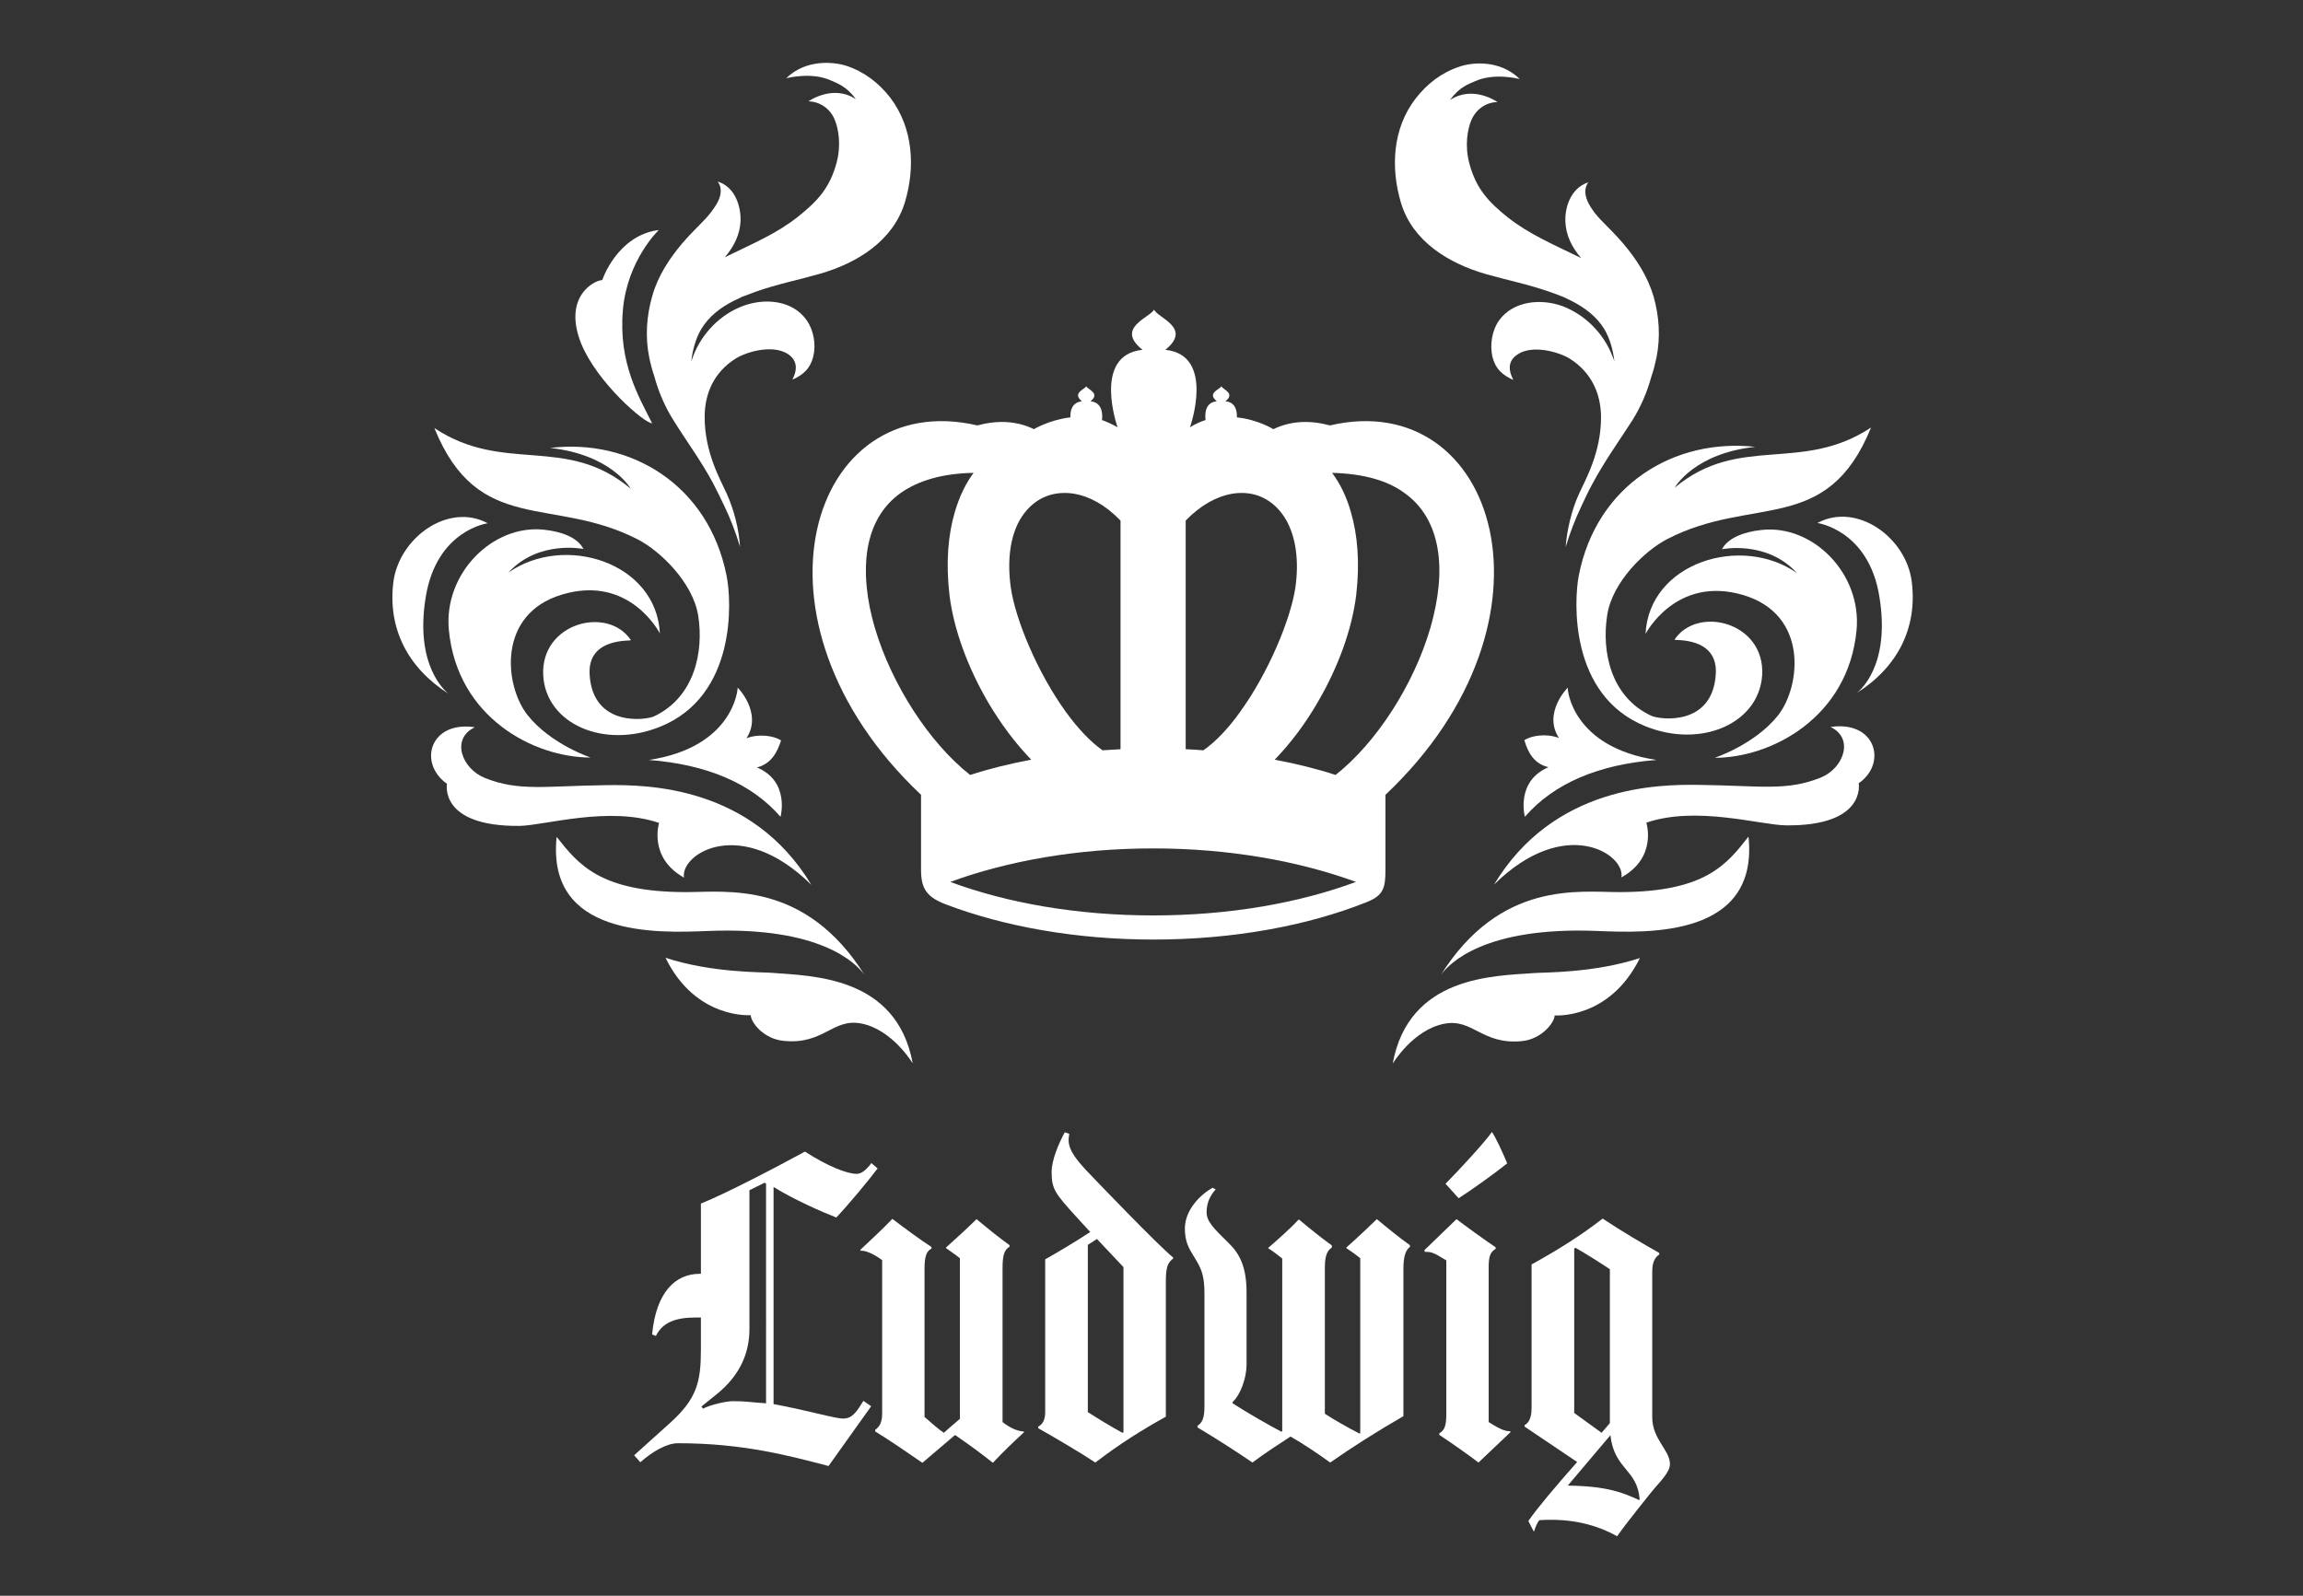 <?xml version="1.0" encoding="utf-8"?>
<!-- Generator: Adobe Illustrator 25.2.0, SVG Export Plug-In . SVG Version: 6.00 Build 0)  -->
<svg version="1.1" id="Ebene_1" xmlns="http://www.w3.org/2000/svg" xmlns:xlink="http://www.w3.org/1999/xlink" x="0px" y="0px"
	 viewBox="0 0 858.9 595.3" style="enable-background:new 0 0 858.9 595.3;" xml:space="preserve">
<rect x="0" y="0" width="858.9" height="595.3" fill="#333333" stroke="none"/>
<style type="text/css">
	.st0{fill:#FFFFFF;}
	.st1{fill-rule:evenodd;clip-rule:evenodd;fill:#FFFFFF;}
</style>
<g>
	<path class="st0" d="M327.3,435.9c-3.4,4.5-10.6,13.2-15.4,18.3c-5.1-2-15.7-6.6-23.4-11.4v81c12.6,2.3,22.8,5.4,26,5.4
		c3.5,0,5.2-2.9,7.5-6.6l2.9,2l-15.9,22.3c-14.9-3.9-31.9-8.5-56.2-8.5c-4.2,0-9.6,3.2-14,7.1l-2.3-2.6l13.2-11.9
		c10.3-9.2,11.7-15.6,11.7-27.6v-11.9h-2c-7.4,0-12.3,1.8-14.8,6.9l-1.4-0.6c1.5-15.9,8.8-22.6,17.7-22.6h0.5v-26.2
		c9.7-3.9,29.3-14.2,38.8-19.4c8.5,5.5,15.7,8.3,19.3,8.3c1.5,0,3.1-0.9,5.5-4L327.3,435.9z M285.8,441.7l-0.6-0.5l-5.7,2.8v51.8
		c0,8.9-3.5,17.3-12.2,24.3l-5.7,4.6l0.6,0.8c2.6-1.4,8.6-2.8,11.2-2.8c4.9,0,7.2,0.5,12.3,0.8V441.7z"/>
	<path class="st0" d="M382,534.2c-4.5,4.2-7.9,7.4-11.7,11.5c-4.9-3.9-9.5-7.2-14-10.3h-0.2L344,545.7c-5.1-3.5-12-8.3-17.6-11.7
		v-0.6c1.7-1.2,2.6-2.9,2.6-6.2v-57.1c-2.5-1.9-6-3.7-7.9-3.5l-0.3-0.3c3.1-2.9,8.3-7.7,12-11.6c4.6,3.5,10.6,7.9,14.6,10.5v0.6
		c-1.8,0.9-2.6,2.8-2.6,7.4v55.4c2.9,2.5,5.2,4.6,7.2,5.9c0,0,5.1-4.5,6-5.2v-59.9c-1.8-1.5-3.2-2.3-5.2-3.8v-0.2
		c2.9-2.6,8.2-7.4,11.4-10.6c3.1,2.6,8.6,7.1,12.3,9.7v0.6c-1.8,1.1-2.6,2.8-2.6,7.9v57.5c2.9,2.3,5.7,3.4,7.7,3.5L382,534.2z"/>
	<path class="st0" d="M437.4,469.6c-1.8,1.5-2.6,2.8-2.6,8.5v50.4c-8.8,4.9-16.6,9.7-26.3,17.1c-5.1-3.4-15.4-9.5-21.3-12.8v-0.6
		c1.5-0.8,2.6-2.3,2.6-5.4v-57c3.4-1.9,11.7-6.8,16.8-10.2l-5.5-6c-7.4-8.2-8.9-9.9-8.9-16.3c0-4.6,2.6-10.6,4.9-14.9l1.7,0.6
		c-0.9,4.3,0.2,7.5,8.8,16.2c0,0,24.3,25.4,29.9,29.9V469.6z M419,534.3v-61.6l-9.9-10.5l-3.4,2.2v62.4c3.1,2,9.5,5.9,12.9,7.7
		L419,534.3z"/>
	<path class="st0" d="M526,465c-1.5,1.1-2.6,3.1-2.6,8.2v55.1c-10.2,5.9-19.3,11.7-27.3,17.3c-4.9-3.5-9.9-6.9-14.8-9.7
		c-4.9,3.2-9.7,6.3-14.2,9.7c-5.1-3.5-13.9-9.2-20.5-13.1v-0.6c1.7-1.1,2.6-2.8,2.6-7.2v-41.9c0-7.1-1.1-9.5-3.9-14
		c-2-3.2-3.4-5.7-3.4-10.5c0-6.9,5.7-12.6,10.3-15.2l1.2,0.6c-2,2.2-3.4,4.9-3.4,8.5c0,3.5,2.6,6,8.3,11.6c4,3.9,6.6,8.8,6.6,18.3
		v27c0,4.8-2.2,11.2-5.2,13.9v0.5c5.2,3.4,14.3,8.6,18.2,10.6l0.3-0.2v-64.4c-1.9-1.5-3.2-2.6-5.2-3.8v-0.2
		c3.4-2.9,8.5-7.5,11.4-10.6c3.1,2.6,8.6,7.1,12.3,9.7v0.8c-1.2,0.8-2.6,2.2-2.6,7.2v54.8c3.5,2.3,8.5,5.1,12.9,7.4l0.3-0.2v-65.2
		c-1.8-1.5-3.4-2.6-5.2-3.8v-0.2c3.7-3.2,11.4-10.6,11.4-10.6c3.1,2.6,8.6,7.1,12.3,9.7V465z"/>
	<path class="st0" d="M563.4,534.2l-12,11.4c-3.4-2.6-10.3-7.5-14.6-10.3v-0.6c2-1.2,2.6-2.9,2.6-7.2v-57.3l-2-1.2c-3.2-2-4.3-2-6-2
		l-0.2-0.6l12-11.6c3.4,2.6,10,7.4,14.6,10.5v0.6c-1.9,1.1-2.6,2.6-2.6,6.8v57.8c4.8,3.1,6.5,3.4,7.9,3.4L563.4,534.2z M544,447
		l-4.9-5.4c4.3-4.3,14.6-15.4,17.3-19.3c1.2,1.5,4.3,8.2,5.7,11.7C558.3,437.1,548.9,443.9,544,447z"/>
	<path class="st0" d="M615.9,556.6c0,0-9.4,11.6-12.8,16.5c-7.5-4.2-16.9-6.8-29-6c-0.8,0.9-1.4,2.5-2,4.2H572
		c-0.3-0.6-1.5-2.8-2-3.9c3.4-4.9,9.9-12.6,18.2-22l-19.6-13.2v-0.6c1.4-0.6,2.6-2.5,2.6-6.3v-53.6c9.4-5.2,18-10.5,26.5-17.1
		c7.2,4.8,15.6,9.7,21.1,12.8v0.6c-1.7,1.2-2.6,2.9-2.6,6.5v54.2c0,8.2,6.6,12.3,6.6,17.4C622.9,549.3,618.7,553.1,615.9,556.6z
		 M611.5,559.4c-0.8-11.4-9.5-11.1-10.9-24l-15.9,18.8c14.5,0.2,20.3,2.5,26.6,5.4L611.5,559.4z M600.4,530.9v-57.4
		c-3.7-2.5-8.3-5.4-12.8-8l-0.5,0.3v61.3l10.2,7.4L600.4,530.9z"/>
</g>
<path class="st1" d="M496.8,176.4c3,4,5.4,8.9,7,14.6c2.5,8.5,3.4,18.8,2,30.9c-1.5,12.5-6.6,26.9-14.5,40.3
	c-4.4,7.6-9.8,14.9-15.9,21.2c8,1.5,15.7,3.4,22.7,5.7c15.3-12.1,29.2-33.7,35.4-55c3-10.5,4.2-20.8,2.6-29.7
	c-1.5-8.5-5.5-15.8-12.6-20.7C517.4,179.3,508.6,176.7,496.8,176.4L496.8,176.4z M442.2,279.5v-85.3c5.6-5.8,11.6-9,17.2-10
	c4.2-0.7,8.3-0.2,11.7,1.5c3.5,1.7,6.5,4.6,8.7,8.5c3.3,6,4.8,14.5,3.3,25.1c-1.8,11.7-9.9,31.5-20.7,46.4
	c-4.2,5.9-8.9,10.9-13.6,14.2C446.7,279.7,444.4,279.6,442.2,279.5L442.2,279.5z M516.7,296.5v28c0,6.7-0.7,9.5-6.9,12
	c-22,8.8-49.6,14-79.6,14c-29,0-55.8-4.9-77.4-13.1c-7.1-2.7-9.3-5.8-9.3-12.9v-28c-69.1-65.2-41.4-152.3,21-137.8
	c7.1-1.9,14.3-1.9,21.1,1.4c0,0,5.8-3.5,13.6-4.4c-0.1-2.7,0.7-5.6,4.3-6l0,0c-3.8-3.1,1-4.4,1.6-5.6c0.6,1.2,5.4,2.6,1.6,5.6l0,0
	c4.1,0.4,4.6,4.1,4.3,7c1.9,0.7,3.9,1.6,5.8,2.7c0,0-9.6-27,9.3-28.9l0,0c-10.3-8.2,2.8-12,4.3-15c1.3,3.1,14.4,6.8,4.2,15l0,0
	c18.8,1.9,9.2,28.9,9.2,28.9c1.9-1.2,3.9-2.1,5.8-2.7c-0.3-2.9,0.1-6.6,4.2-7l0,0c-3.8-3.1,1.1-4.4,1.7-5.6c0.5,1.2,5.4,2.6,1.5,5.6
	l0,0c3.6,0.3,4.4,3.3,4.3,6c7.8,0.8,13.6,4.4,13.6,4.4c6.8-3.3,14.1-3.3,21.1-1.4C558.1,144.2,585.8,231.3,516.7,296.5L516.7,296.5z
	 M361.8,289.1c7.1-2.3,14.8-4.2,22.8-5.7c-6.1-6.3-11.4-13.5-15.9-21.1c-7.9-13.4-13.1-27.9-14.6-40.4c-1.4-12.1-0.5-22.4,2-30.9
	c1.7-5.7,4-10.6,7-14.6c-11.9,0.2-20.6,3-26.9,7.3c-7.2,5-11.1,12.3-12.6,20.8c-1.5,9-0.4,19.3,2.7,29.8
	C332.6,255.5,346.6,277.1,361.8,289.1L361.8,289.1z M411.2,279.9c2.2-0.1,4.4-0.3,6.7-0.4v-85.3c-5.6-5.8-11.5-9-17.2-10
	c-4.2-0.7-8.3-0.2-11.8,1.5c-3.5,1.7-6.5,4.6-8.7,8.5c-3.3,6-4.7,14.5-3.2,25.1c1.7,11.7,9.8,31.5,20.6,46.4
	C401.9,271.6,406.5,276.6,411.2,279.9L411.2,279.9z M505.7,329c-21.3-7.8-47.4-12.5-75.6-12.5c-28.4,0-54.4,4.7-75.7,12.5
	c21.3,7.9,47.4,12.5,75.7,12.5C458.4,341.5,484.4,336.9,505.7,329z"/>
<g>
	<path class="st0" d="M713,217.1c-2-16.6-20.5-29.9-35.2-22c0,0,19.1,2.6,23.1,27.4c4.3,25.9-7.5,35.3-8.4,36
		C707.8,248.8,715.1,234.2,713,217.1z"/>
	<path class="st0" d="M682.7,271.2c9,4.3,4.8,15.5-3.7,18.9c-12.8,5.1-22.3,3-45.4,2.7c-15.1-0.2-54.1,0.2-76.4,37.2
		c26.3-26,49-11.5,47.5-2.7c13.5-7.4,9.3-20.4,9.3-20.4c18.7-6.4,42.5,0.9,52.1,1c30.1,0.3,27.1-15.7,27.1-15.7
		C704,284.7,699.5,268.7,682.7,271.2z"/>
	<path class="st0" d="M639.5,282.7c21.1,0,49.8-15,52.9-47.6c2-21.1-16.3-39.5-35.4-37.4c-6.7,0.7-12.6,3-14.8,7.2
		c0,0,16.7-3.5,28,8.9c-20.8-14.6-55.2-3.9-56.5,22.7c0,0,11.3-22,36.5-14.5c24.4,7.3,21.4,34.1,12.9,44.9
		C654.4,277.8,639.5,282.7,639.5,282.7z"/>
	<path class="st0" d="M588.8,214.7c-1.8,9.4-3.6,44.7,24.8,56.2c20.9,8.5,42.5-1.1,43.6-19.1c1.1-19.6-24-26.1-32.7-13.2
		c-0.3,0.5,16.3-1.3,15.4,12.9c-1.2,19.6-21,17-24.1,15.5c-15.2-7.1-18.5-24.1-16.4-37.5c1.9-12.5,14.2-24.2,22.4-28.4
		c31.9-16.5,59.6-1.2,76-41.6c-26.1,17.2-49,2.3-73.2,22.4c0.2-0.4,7.5-12.8,30-15.2C624.7,163.4,595.5,180.6,588.8,214.7z"/>
	<path class="st0" d="M603.9,332.8c-14.9,0-44.4-4.4-66.6,31c3.2-4.5,16.5-18.2,58.4-16.5c19.2,0.8,60.3,2.3,56.4-35.2
		C644,322.4,636.1,332.8,603.9,332.8z"/>
	<path class="st0" d="M554,102.2c8,2.3,16.1,3.9,24,6.7c1.7,0.6,3.4,1.2,5.1,1.9c1,0.5,2.1,1,3.1,1.5c4.9,2.5,9.3,5.8,12.2,10.6
		c2.1,3.6,3.2,7.8,3.7,12c-0.2-0.7-0.4-1.3-0.7-1.9c-3.2-8.5-10.2-15.6-18.7-18.8c-8-2.9-18.3-2-23.6,5.3c-2.7,3.8-3.5,9.1-2.5,13.6
		c1.1,4.5,3.7,6.8,7.7,8.6c0.5,0.2-3.9-5.6,1.4-9.3c5.5-4,15.6-1.2,19.9,1.5c7.8,5,11.5,12.8,11.5,21.8c0,13.2-5.8,23.2-8.2,28.5
		c-2.8,6.1-4.5,13.5-5,19.9c1.6-5.4,3.8-10.9,5.8-15.1c1.8-3.7,2.1-4.7,4.3-8.7c4.3-8.1,10.5-16.8,14.6-23.2
		c3.3-5.2,5.7-10.8,7.3-16.7c0.8-2.3,1.4-4.7,1.9-7.1c1.5-7.5,1-15.4-1.1-22.7c-2.2-7.4-6.3-13.8-11.2-19.6
		c-2.7-3.2-5.8-6.2-8.7-9.2c-1.4-1.5-2.6-3-3.7-4.8c-3.7-5.9-0.7-9-0.7-9c-7.1,2.3-8.8,10.2-8.6,14.6c0.2,5.2,2.4,9.6,5.9,13.7
		c-0.5-0.3-1-0.5-1.6-0.8c-8.8-4.3-17.7-8.1-25.5-14.2c-7.6-6-12.1-11-14.6-20.3c-1.8-6.7-0.7-12.9,0.8-16.3
		c1.7-3.9,5.4-6.6,9.7-6.6c0,0-9-6.5-17.7-0.8c3.5-4.9,7.1-6,9.1-6.9c7.2-3.4,16.5-1,16.9-0.9c-7.4-7.3-17.8-6.3-22.6-4.6
		c-6.6,2.2-12,6.4-16.2,11.8c-8.7,11.2-9.4,26-5.5,39C526.8,90,540.2,98.2,554,102.2z"/>
	<path class="st0" d="M568.7,304.7c10.9-12.5,27.4-19.5,49.1-21.2c-31.3-4.7-33.3-26.1-33.1-27c0,0-9.4,9.4-3.3,18.8
		c-4.8-1.8-10.2-0.9-12.9,0.8c1.3,4.5,3.5,8.8,9,10.1C565.1,291.5,568.7,304.7,568.7,304.7z"/>
	<path class="st0" d="M519.4,396.8c0,0,7.6-12.7,19.3-14.9c10.6-2,14,7.9,28.8,6.5c7.5-0.7,12.3-7,12.3-9.6c0,0,20.4,1.7,31.8-21.4
		c-17.4,5.7-36.2,5.3-39.4,5.6C557.1,364.1,525.4,364,519.4,396.8z"/>
</g>
<g>
	<path class="st0" d="M242.1,133.2c0.5,2.4,1.1,4.8,1.9,7.1c1.6,5.9,4,11.5,7.3,16.7c4,6.5,10.3,15.1,14.6,23.2c2.1,4,2.5,5,4.3,8.7
		c2,4.1,4.2,9.7,5.8,15.1c-0.4-6.4-2.2-13.8-5-19.9c-2.4-5.3-8.2-15.3-8.2-28.5c0-9,3.6-16.8,11.5-21.8c4.3-2.7,14.3-5.5,19.9-1.5
		c5.2,3.8,0.9,9.6,1.4,9.3c4-1.8,6.6-4.1,7.7-8.6c1.1-4.4,0.2-9.8-2.5-13.6c-5.2-7.4-15.5-8.3-23.6-5.3
		c-8.5,3.1-15.5,10.3-18.7,18.8c-0.2,0.6-0.5,1.3-0.7,1.9c0.5-4.2,1.6-8.4,3.7-12c2.9-4.8,7.2-8.1,12.2-10.6c1-0.5,2.1-1,3.1-1.5
		c1.7-0.6,3.4-1.3,5.1-1.9c7.9-2.8,16-4.4,24-6.7c13.8-4,27.2-12.2,31.6-26.7c3.9-13,3.1-27.7-5.5-39c-4.2-5.4-9.6-9.6-16.2-11.8
		c-4.8-1.6-15.3-2.6-22.6,4.6c0.3-0.1,9.7-2.5,16.9,0.9c1.9,0.9,5.6,2,9.1,6.9c-8.6-5.7-17.7,0.8-17.7,0.8c4.3,0.1,8,2.7,9.7,6.6
		c1.5,3.4,2.6,9.6,0.8,16.3c-2.5,9.3-7,14.3-14.6,20.3c-7.7,6.1-16.7,9.9-25.5,14.2c-0.5,0.3-1,0.5-1.6,0.8
		c3.5-4.1,5.7-8.6,5.9-13.7c0.1-4.5-1.5-12.4-8.6-14.6c0,0,3.1,3.1-0.7,9c-1.1,1.7-2.3,3.3-3.7,4.8c-2.9,3.1-6,6-8.7,9.2
		c-4.9,5.8-9.1,12.2-11.2,19.6C241.1,117.8,240.6,125.7,242.1,133.2z"/>
	<path class="st0" d="M287.6,362.9c-3.2-0.3-22,0.1-39.4-5.6c11.3,23.1,31.8,21.4,31.8,21.4c0,2.6,4.7,8.9,12.3,9.6
		c14.9,1.5,18.2-8.5,28.8-6.5c11.7,2.2,19.3,14.9,19.3,14.9C334.4,364,302.7,364.1,287.6,362.9z"/>
	<path class="st0" d="M275.1,256.5c0.1,0.9-1.8,22.3-33.1,27c21.7,1.7,38.2,8.7,49.1,21.2c0,0,3.6-13.2-8.8-18.4
		c5.4-1.4,7.6-5.7,9-10.1c-2.7-1.7-8.1-2.6-12.9-0.8C284.5,265.9,275.1,256.5,275.1,256.5z"/>
	<path class="st0" d="M245.8,307c0,0-4.1,12.9,9.3,20.4c-1.5-8.8,21.1-23.4,47.5,2.7c-22.3-37-61.3-37.4-76.4-37.2
		c-23.1,0.3-32.7,2.4-45.4-2.7c-8.5-3.4-12.8-14.6-3.7-18.9c-16.8-2.5-21.3,13.4-10.4,21.1c0,0-3.1,16,27.1,15.7
		C203.3,307.9,227.1,300.6,245.8,307z"/>
	<path class="st0" d="M264.1,347.3c41.9-1.7,55.2,12,58.4,16.5c-22.2-35.4-51.7-31-66.6-31c-32.2,0-40.2-10.4-48.3-20.6
		C203.7,349.6,244.9,348.1,264.1,347.3z"/>
	<path class="st0" d="M238,201.3c8.1,4.2,20.4,15.9,22.4,28.4c2.1,13.4-1.3,30.3-16.4,37.5c-3.1,1.5-22.9,4.1-24.1-15.5
		c-0.9-14.2,15.8-12.4,15.4-12.9c-8.7-13-33.8-6.4-32.7,13.2c1,18,22.6,27.6,43.6,19.1c28.5-11.5,26.7-46.8,24.8-56.2
		c-6.7-34.1-35.9-51.4-65.8-47.8c22.6,2.5,29.8,14.8,30,15.2C211,162,188.1,177,162,159.7C178.4,200.1,206.1,184.8,238,201.3z"/>
	<path class="st0" d="M243.2,157.9c-4.8-9.7-12.6-22.3-10.9-42.2c1.6-18.7,13.4-29.9,13.4-29.9c-15.6,2-21.1,18.7-21.1,18.7
		c-2.9,0-14.9,6.2-7.8,23.8C222.8,142.8,240.3,157.9,243.2,157.9z"/>
	<path class="st0" d="M217.6,204.8c-2.2-4.3-8.1-6.5-14.8-7.2c-19.1-2-37.4,16.4-35.4,37.4c3.1,32.7,31.7,47.6,52.9,47.6
		c0,0-14.9-4.9-23.6-15.9c-8.5-10.8-11.5-37.6,12.9-44.9c25.3-7.6,36.5,14.5,36.5,14.5c-1.3-26.6-35.7-37.3-56.5-22.7
		C200.9,201.3,217.6,204.8,217.6,204.8z"/>
	<path class="st0" d="M158.8,222.6c4.1-24.9,23.1-27.4,23.1-27.4c-14.7-7.9-33.1,5.4-35.2,22c-2.1,17.1,5.2,31.7,20.4,41.5
		C166.3,257.9,154.5,248.5,158.8,222.6z"/>
</g>
</svg>
